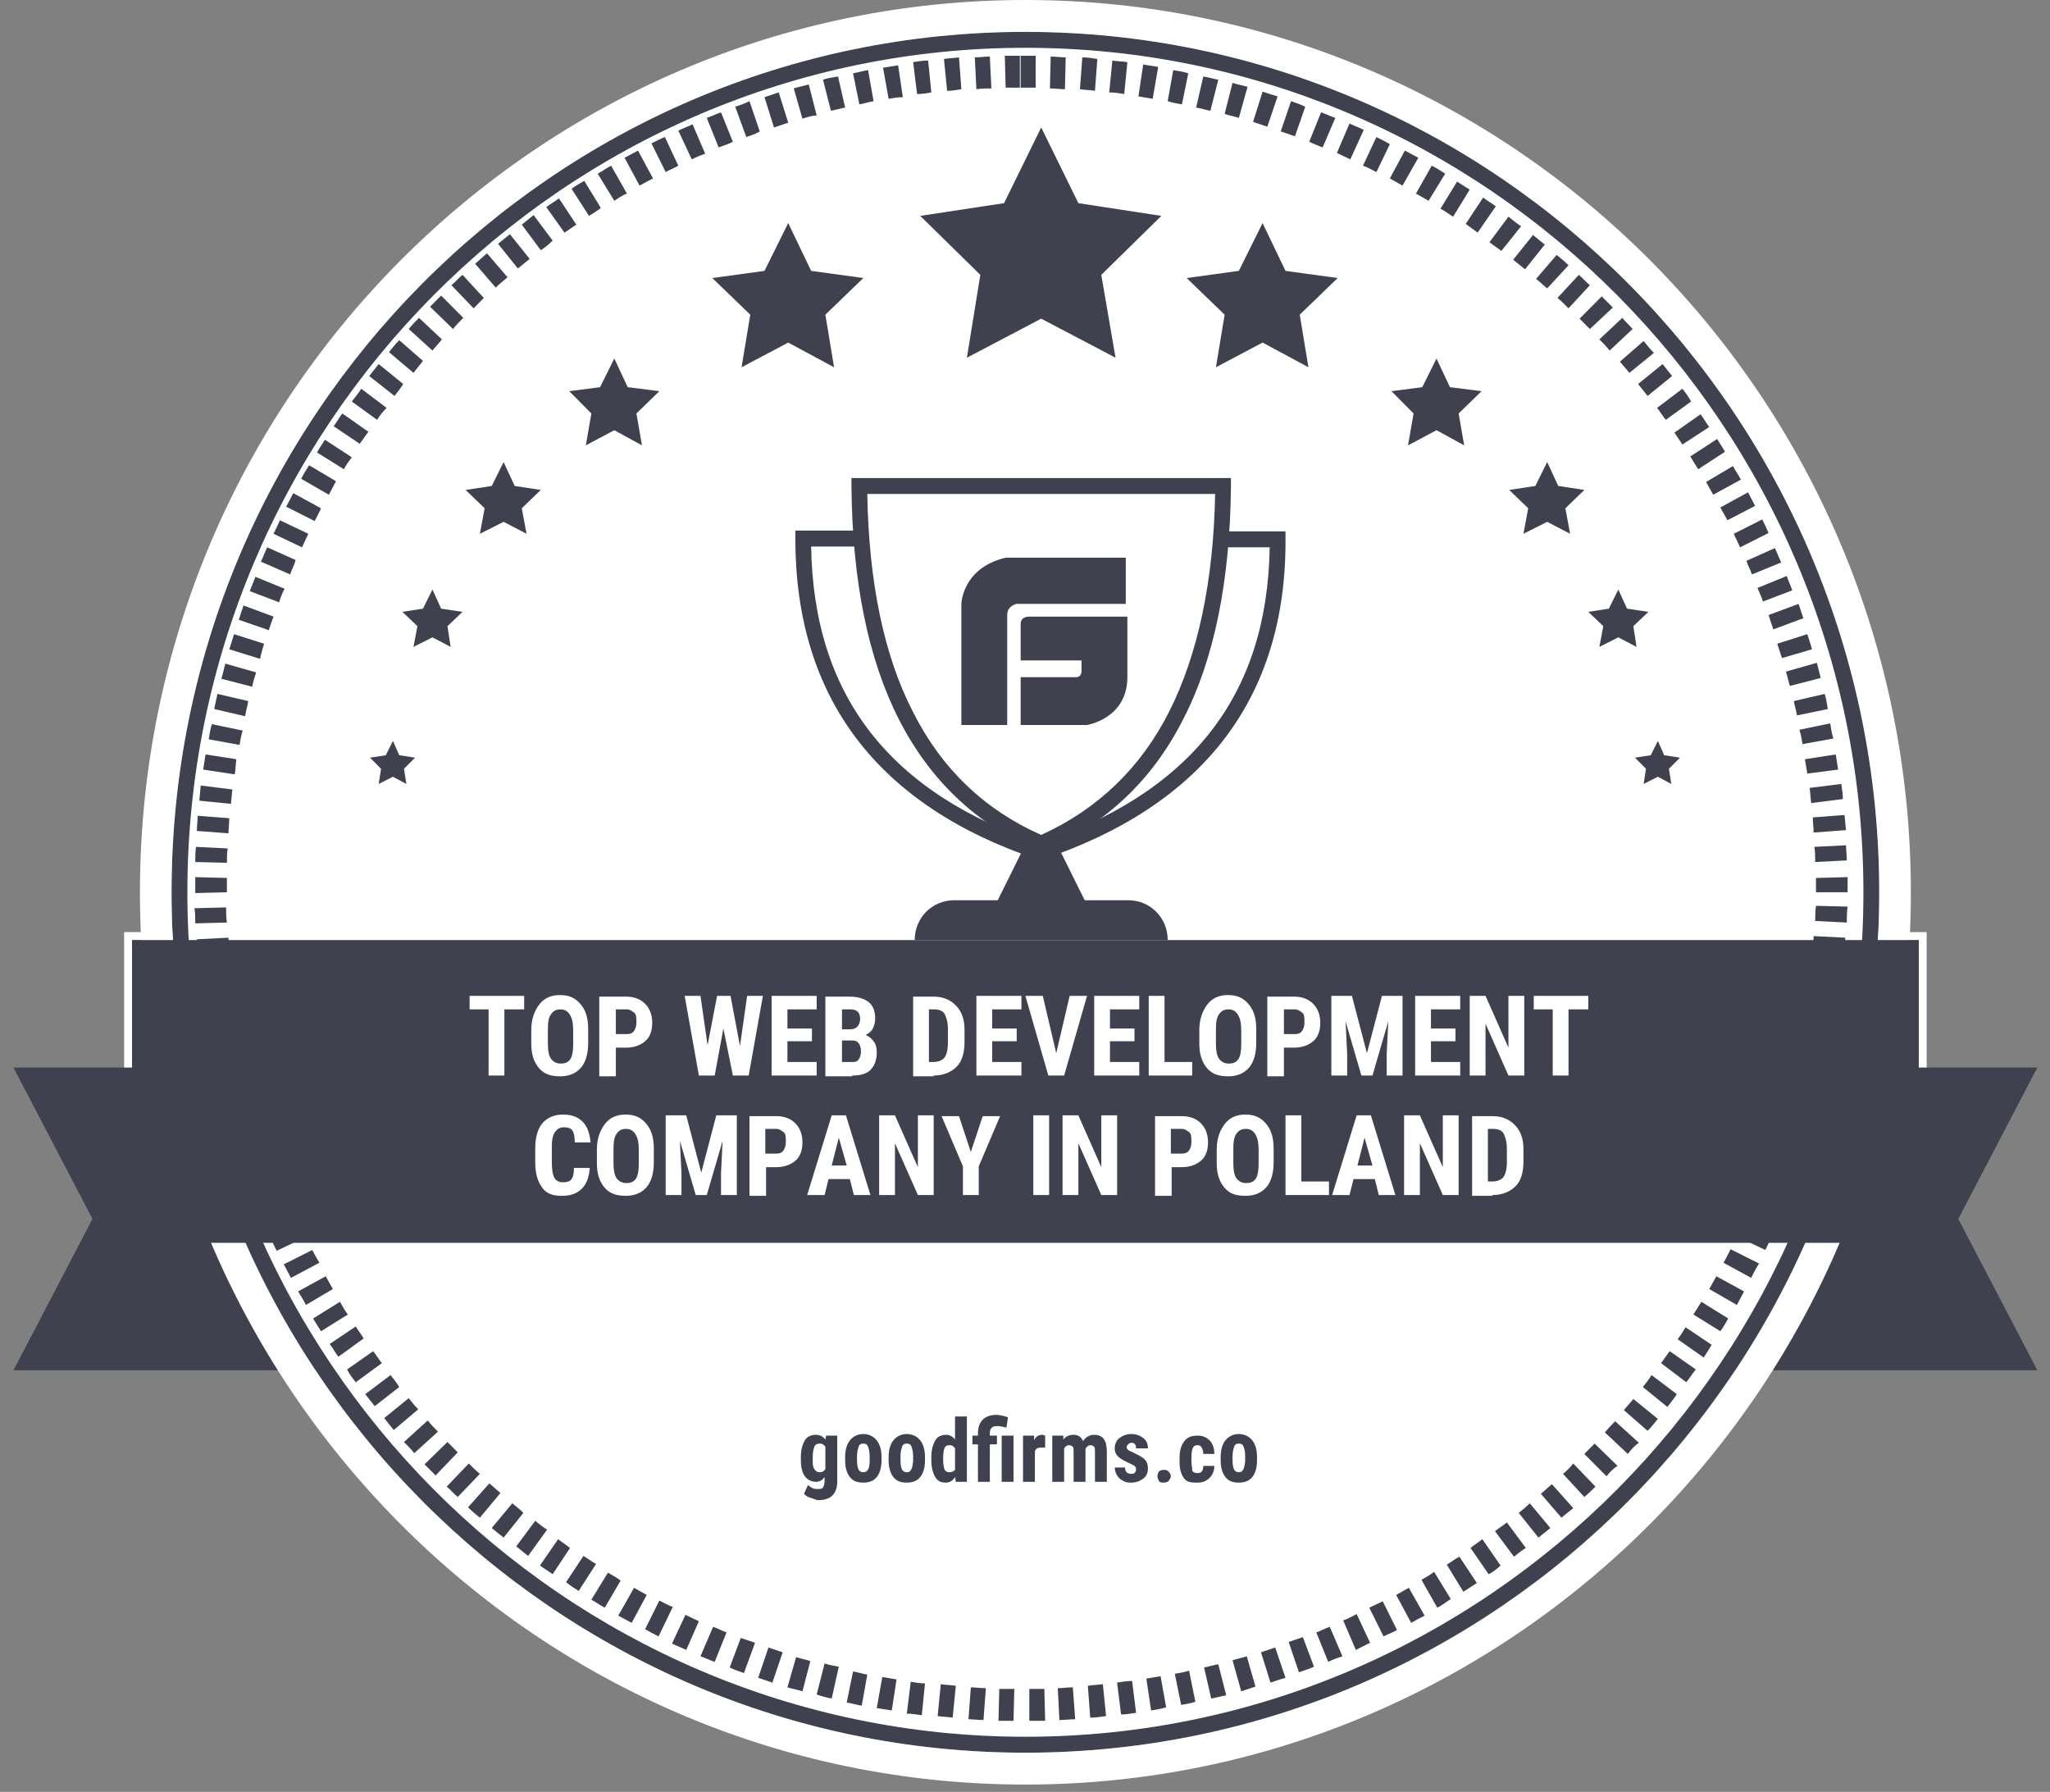 <svg width="119" height="104" viewBox="0 0 119 104" fill="none" xmlns="http://www.w3.org/2000/svg">
<rect x="0" y="0" width="119" height="104" fill="#808080" stroke="none"/>
<g clip-path="url(#clip0_215_5157)">
<path d="M111.382 54.561V72.132H7.664V54.561H111.382ZM111.841 54.099H111.382H7.664H7.205V54.561V72.132V72.594H7.664H111.382H111.841V72.132V54.561V54.099Z" fill="white"/>
<path fill-rule="evenodd" clip-rule="evenodd" d="M0.78 61.959H118.266L113.676 70.745L118.266 79.53H0.78L5.369 70.745L0.78 61.959Z" fill="#3F414F"/>
<path d="M59.523 101.262C86.643 101.262 108.628 79.112 108.628 51.787C108.628 24.463 86.643 2.312 59.523 2.312C32.403 2.312 10.418 24.463 10.418 51.787C10.418 79.112 32.403 101.262 59.523 101.262Z" fill="white"/>
<path d="M59.523 101.725C32.171 101.725 9.959 79.345 9.959 51.787C9.959 24.229 32.171 1.85 59.523 1.85C86.875 1.85 109.087 24.229 109.087 51.787C109.087 79.345 86.829 101.725 59.523 101.725ZM59.523 2.774C32.722 2.774 10.877 24.784 10.877 51.787C10.877 78.79 32.722 100.8 59.523 100.8C86.324 100.8 108.169 78.79 108.169 51.787C108.169 24.784 86.324 2.774 59.523 2.774Z" fill="#3F414F"/>
<path d="M59.523 103.574C31.161 103.574 8.123 80.362 8.123 51.787C8.123 23.212 31.161 0 59.523 0C87.885 0 110.923 23.212 110.923 51.787C110.923 80.362 87.839 103.574 59.523 103.574ZM59.523 1.85C32.171 1.85 9.959 24.229 9.959 51.787C9.959 79.345 32.171 101.725 59.523 101.725C86.875 101.725 109.087 79.345 109.087 51.787C109.087 24.229 86.829 1.85 59.523 1.85Z" fill="white"/>
<path d="M58.834 99.875C58.559 99.875 58.238 99.875 57.962 99.875L58.008 98.025C58.284 98.025 58.559 98.025 58.88 98.025L58.834 99.875ZM59.752 99.875V98.025C60.028 98.025 60.303 98.025 60.624 98.025L60.67 99.875C60.349 99.875 60.028 99.875 59.752 99.875ZM57.09 99.829C56.815 99.829 56.494 99.783 56.219 99.783L56.356 97.933C56.632 97.933 56.907 97.979 57.228 97.979L57.09 99.829ZM61.496 99.829L61.404 97.979C61.68 97.979 61.955 97.933 62.276 97.933L62.414 99.783C62.093 99.783 61.818 99.829 61.496 99.829ZM55.301 99.69C55.025 99.644 54.704 99.644 54.429 99.598L54.612 97.748C54.888 97.794 55.163 97.794 55.484 97.841L55.301 99.69ZM63.286 99.69L63.148 97.841C63.424 97.794 63.699 97.794 64.02 97.748L64.204 99.598C63.883 99.644 63.607 99.69 63.286 99.69ZM53.511 99.551C53.236 99.505 52.914 99.459 52.639 99.459L52.868 97.609C53.144 97.656 53.419 97.702 53.694 97.702L53.511 99.551ZM65.076 99.505L64.846 97.656C65.122 97.609 65.397 97.563 65.718 97.563L65.948 99.413C65.627 99.459 65.351 99.505 65.076 99.505ZM51.767 99.274C51.492 99.228 51.17 99.181 50.895 99.135L51.216 97.332C51.492 97.378 51.767 97.424 52.042 97.471L51.767 99.274ZM66.82 99.274L66.544 97.424C66.82 97.378 67.095 97.332 67.371 97.286L67.692 99.089C67.416 99.181 67.095 99.228 66.82 99.274ZM50.023 98.996C49.748 98.95 49.426 98.858 49.151 98.812L49.518 97.008C49.794 97.055 50.069 97.147 50.344 97.193L50.023 98.996ZM68.564 98.95L68.197 97.147C68.472 97.101 68.747 97.055 69.023 96.962L69.39 98.765C69.16 98.858 68.839 98.904 68.564 98.95ZM48.279 98.58C48.004 98.534 47.682 98.442 47.407 98.349L47.866 96.546C48.141 96.638 48.417 96.685 48.692 96.731L48.279 98.58ZM70.308 98.58L69.895 96.777C70.17 96.731 70.445 96.638 70.721 96.592L71.18 98.395C70.904 98.442 70.583 98.534 70.308 98.58ZM46.581 98.164C46.306 98.072 46.03 98.025 45.709 97.933L46.214 96.176C46.489 96.268 46.765 96.315 47.04 96.407L46.581 98.164ZM72.052 98.164L71.547 96.361C71.822 96.268 72.097 96.222 72.373 96.13L72.878 97.887C72.602 97.979 72.327 98.072 72.052 98.164ZM44.837 97.656C44.562 97.563 44.286 97.471 44.011 97.378L44.608 95.621C44.883 95.714 45.158 95.806 45.434 95.898L44.837 97.656ZM73.75 97.656L73.199 95.898C73.474 95.806 73.75 95.714 74.025 95.621L74.621 97.378C74.3 97.471 74.025 97.563 73.75 97.656ZM43.185 97.101C42.91 97.008 42.634 96.916 42.359 96.777L43.001 95.066C43.277 95.159 43.552 95.251 43.828 95.344L43.185 97.101ZM75.402 97.055L74.805 95.297C75.081 95.205 75.356 95.112 75.631 95.02L76.274 96.731C75.998 96.87 75.677 96.962 75.402 97.055ZM41.487 96.453C41.212 96.361 40.936 96.222 40.661 96.13L41.395 94.419C41.671 94.511 41.9 94.65 42.175 94.743L41.487 96.453ZM77.1 96.453L76.411 94.743C76.687 94.65 76.916 94.511 77.192 94.419L77.926 96.13C77.65 96.222 77.375 96.315 77.1 96.453ZM39.835 95.76C39.559 95.621 39.284 95.529 39.009 95.39L39.789 93.725C40.064 93.864 40.294 93.957 40.569 94.095L39.835 95.76ZM78.706 95.76L77.972 94.049C78.247 93.957 78.477 93.818 78.752 93.679L79.532 95.344C79.257 95.482 78.981 95.621 78.706 95.76ZM38.229 94.974C37.953 94.835 37.678 94.696 37.448 94.558L38.275 92.893C38.55 93.032 38.779 93.171 39.055 93.263L38.229 94.974ZM80.312 94.974L79.486 93.309C79.761 93.171 79.991 93.078 80.266 92.939L81.092 94.604C80.863 94.743 80.588 94.835 80.312 94.974ZM36.668 94.188C36.393 94.049 36.163 93.91 35.888 93.772L36.806 92.153C37.035 92.292 37.311 92.431 37.54 92.569L36.668 94.188ZM81.918 94.188L81.046 92.569C81.276 92.431 81.551 92.292 81.781 92.153L82.699 93.772C82.423 93.91 82.148 94.049 81.918 94.188ZM83.433 93.309L82.515 91.691C82.745 91.552 83.02 91.413 83.249 91.228L84.213 92.801C83.938 92.986 83.708 93.171 83.433 93.309ZM35.108 93.309C34.833 93.171 34.603 92.986 34.328 92.847L35.291 91.275C35.521 91.413 35.796 91.552 36.026 91.737L35.108 93.309ZM84.947 92.384L83.984 90.812C84.213 90.674 84.443 90.489 84.718 90.35L85.728 91.876C85.452 92.061 85.223 92.2 84.947 92.384ZM33.593 92.338C33.364 92.199 33.089 92.014 32.859 91.829L33.869 90.304C34.098 90.442 34.328 90.627 34.603 90.766L33.593 92.338ZM86.416 91.367L85.361 89.841C85.59 89.656 85.819 89.518 86.049 89.333L87.104 90.859C86.921 91.043 86.691 91.228 86.416 91.367ZM32.079 91.367C31.849 91.182 31.574 91.043 31.345 90.859L32.4 89.333C32.63 89.518 32.859 89.656 33.089 89.841L32.079 91.367ZM87.885 90.35L86.783 88.87C87.013 88.685 87.242 88.547 87.472 88.362L88.573 89.841C88.344 89.98 88.114 90.165 87.885 90.35ZM30.656 90.304C30.427 90.119 30.197 89.934 29.968 89.749L31.069 88.269C31.299 88.454 31.528 88.639 31.758 88.778L30.656 90.304ZM89.307 89.24L88.16 87.807C88.389 87.622 88.619 87.437 88.802 87.252L89.996 88.685C89.766 88.87 89.537 89.055 89.307 89.24ZM29.234 89.24C29.004 89.055 28.775 88.87 28.545 88.685L29.738 87.252C29.968 87.437 30.197 87.622 30.381 87.807L29.234 89.24ZM90.638 88.084L89.445 86.697C89.674 86.512 89.858 86.327 90.087 86.142L91.326 87.529C91.097 87.714 90.868 87.899 90.638 88.084ZM27.857 88.084C27.627 87.899 27.398 87.714 27.168 87.483L28.407 86.096C28.637 86.281 28.821 86.466 29.05 86.651L27.857 88.084ZM91.969 86.882L90.73 85.541C90.959 85.356 91.143 85.171 91.326 84.94L92.612 86.281C92.382 86.512 92.198 86.697 91.969 86.882ZM26.572 86.882C26.342 86.697 26.159 86.466 25.929 86.281L27.214 84.94C27.398 85.125 27.627 85.356 27.857 85.541L26.572 86.882ZM93.254 85.68L91.969 84.385C92.153 84.2 92.382 83.969 92.566 83.784L93.897 85.079C93.667 85.217 93.438 85.449 93.254 85.68ZM25.287 85.634C25.057 85.402 24.874 85.217 24.644 84.986L25.975 83.692C26.159 83.876 26.388 84.108 26.572 84.293L25.287 85.634ZM94.493 84.385L93.162 83.137C93.346 82.906 93.529 82.721 93.759 82.489L95.136 83.738C94.86 83.923 94.677 84.154 94.493 84.385ZM24.048 84.339C23.864 84.108 23.635 83.876 23.451 83.692L24.828 82.443C25.012 82.674 25.195 82.859 25.424 83.091L24.048 84.339ZM95.64 83.044L94.264 81.842C94.447 81.611 94.631 81.426 94.814 81.195L96.237 82.351C96.053 82.582 95.87 82.813 95.64 83.044ZM22.855 82.998C22.671 82.767 22.487 82.536 22.304 82.304L23.727 81.148C23.91 81.38 24.094 81.611 24.277 81.796L22.855 82.998ZM96.788 81.657L95.365 80.501C95.549 80.27 95.732 80.039 95.87 79.808L97.338 80.917C97.155 81.195 96.971 81.426 96.788 81.657ZM21.753 81.611C21.57 81.38 21.386 81.148 21.202 80.917L22.671 79.808C22.855 80.039 23.038 80.27 23.176 80.501L21.753 81.611ZM97.889 80.224L96.421 79.114C96.604 78.883 96.742 78.652 96.925 78.42L98.44 79.484C98.21 79.761 98.073 79.993 97.889 80.224ZM20.652 80.224C20.468 79.993 20.285 79.761 20.147 79.484L21.661 78.42C21.845 78.652 21.983 78.883 22.166 79.114L20.652 80.224ZM98.899 78.79L97.384 77.727C97.568 77.496 97.706 77.264 97.843 77.033L99.358 78.05C99.22 78.282 99.082 78.513 98.899 78.79ZM19.642 78.744C19.459 78.513 19.321 78.235 19.137 78.004L20.652 76.987C20.789 77.218 20.973 77.449 21.111 77.681L19.642 78.744ZM99.863 77.264L98.302 76.293C98.44 76.062 98.624 75.785 98.761 75.554L100.321 76.525C100.184 76.756 100.046 77.033 99.863 77.264ZM18.632 77.264C18.495 77.033 18.311 76.756 18.174 76.525L19.734 75.554C19.872 75.785 20.009 76.062 20.193 76.293L18.632 77.264ZM100.826 75.739L99.22 74.814C99.358 74.583 99.495 74.305 99.633 74.074L101.239 74.953C101.102 75.23 100.964 75.461 100.826 75.739ZM17.76 75.739C17.623 75.461 17.485 75.23 17.302 74.953L18.908 74.074C19.045 74.305 19.183 74.583 19.321 74.814L17.76 75.739ZM16.889 74.166C16.751 73.889 16.613 73.658 16.475 73.38L18.128 72.548C18.265 72.826 18.403 73.057 18.541 73.288L16.889 74.166ZM101.652 74.166L100.046 73.288C100.184 73.057 100.321 72.779 100.459 72.502L102.111 73.334C101.928 73.612 101.79 73.889 101.652 74.166ZM16.062 72.594C15.925 72.317 15.787 72.04 15.695 71.808L17.347 71.022C17.485 71.3 17.577 71.531 17.715 71.808L16.062 72.594ZM102.478 72.548L100.826 71.762C100.964 71.485 101.056 71.253 101.193 70.976L102.846 71.762C102.708 72.04 102.616 72.271 102.478 72.548ZM15.328 70.93C15.19 70.652 15.099 70.375 14.961 70.097L16.659 69.404C16.751 69.681 16.889 69.912 16.98 70.19L15.328 70.93ZM103.213 70.93L101.515 70.19C101.606 69.912 101.744 69.681 101.836 69.404L103.534 70.097C103.442 70.375 103.35 70.652 103.213 70.93ZM14.64 69.311C14.548 69.034 14.41 68.757 14.319 68.479L16.017 67.832C16.108 68.109 16.2 68.387 16.338 68.618L14.64 69.311ZM103.901 69.265L102.203 68.572C102.295 68.294 102.433 68.017 102.524 67.785L104.222 68.433C104.131 68.71 103.993 68.988 103.901 69.265ZM14.043 67.647C13.951 67.369 13.86 67.092 13.768 66.814L15.512 66.213C15.604 66.491 15.695 66.768 15.787 67.046L14.043 67.647ZM104.544 67.601L102.8 66.999C102.891 66.722 102.983 66.445 103.075 66.167L104.819 66.768C104.727 66.999 104.635 67.323 104.544 67.601ZM13.492 65.936C13.401 65.659 13.309 65.381 13.217 65.057L14.961 64.549C15.053 64.826 15.145 65.104 15.19 65.381L13.492 65.936ZM105.094 65.89L103.35 65.335C103.442 65.058 103.534 64.78 103.58 64.503L105.324 65.011C105.278 65.289 105.186 65.612 105.094 65.89ZM12.988 64.225C12.896 63.948 12.85 63.67 12.758 63.347L14.548 62.884C14.64 63.162 14.686 63.439 14.777 63.717L12.988 64.225ZM105.599 64.179L103.809 63.717C103.901 63.439 103.947 63.162 104.039 62.884L105.829 63.347C105.737 63.578 105.645 63.855 105.599 64.179ZM12.529 62.468C12.483 62.191 12.391 61.867 12.345 61.59L14.135 61.22C14.181 61.497 14.273 61.775 14.319 62.052L12.529 62.468ZM106.012 62.422L104.222 62.006C104.268 61.728 104.36 61.451 104.406 61.173L106.196 61.543C106.15 61.821 106.058 62.144 106.012 62.422ZM12.162 60.711C12.116 60.434 12.07 60.11 12.024 59.833L13.814 59.509C13.86 59.786 13.905 60.064 13.951 60.341L12.162 60.711ZM106.379 60.665L104.59 60.295C104.635 60.017 104.681 59.74 104.727 59.463L106.517 59.786C106.471 60.064 106.425 60.387 106.379 60.665ZM11.886 58.954C11.84 58.676 11.794 58.353 11.748 58.075L13.584 57.844C13.63 58.122 13.676 58.399 13.722 58.676L11.886 58.954ZM106.701 58.908L104.865 58.63C104.911 58.353 104.957 58.075 105.003 57.798L106.838 58.029C106.746 58.307 106.746 58.63 106.701 58.908ZM11.657 57.197C11.611 56.919 11.611 56.596 11.565 56.318L13.401 56.133C13.447 56.411 13.447 56.688 13.492 57.012L11.657 57.197ZM106.93 57.151L105.094 56.919C105.14 56.642 105.14 56.365 105.186 56.041L107.022 56.226C106.976 56.55 106.93 56.827 106.93 57.151ZM11.473 55.394C11.473 55.116 11.427 54.792 11.427 54.515L13.263 54.423C13.263 54.7 13.309 54.977 13.309 55.301L11.473 55.394ZM107.068 55.347L105.232 55.209C105.232 54.931 105.278 54.654 105.278 54.33L107.114 54.423C107.114 54.746 107.114 55.07 107.068 55.347ZM11.335 53.59C11.335 53.313 11.335 52.989 11.29 52.712L13.125 52.666C13.125 52.943 13.125 53.22 13.171 53.544L11.335 53.59ZM107.205 53.544L105.37 53.452C105.37 53.174 105.37 52.897 105.416 52.573L107.251 52.619C107.205 52.943 107.205 53.267 107.205 53.544ZM11.335 51.833V51.556C11.335 51.325 11.335 51.14 11.335 50.908L13.171 50.955C13.171 51.14 13.171 51.371 13.171 51.556V51.787L11.335 51.833ZM107.251 51.787H105.416V51.602C105.416 51.371 105.416 51.186 105.416 50.955L107.251 50.908C107.251 51.14 107.251 51.371 107.251 51.602V51.787ZM13.171 50.076L11.335 50.03C11.335 49.752 11.335 49.429 11.381 49.151L13.217 49.244C13.171 49.521 13.171 49.799 13.171 50.076ZM105.37 50.03C105.37 49.752 105.37 49.475 105.324 49.151L107.16 49.059C107.16 49.336 107.205 49.66 107.205 49.938L105.37 50.03ZM13.263 48.365L11.427 48.227C11.427 47.949 11.473 47.626 11.473 47.348L13.309 47.487C13.309 47.81 13.263 48.088 13.263 48.365ZM105.278 48.319C105.278 48.042 105.232 47.764 105.232 47.441L107.068 47.302C107.114 47.579 107.114 47.903 107.16 48.18L105.278 48.319ZM13.401 46.654L11.565 46.47C11.611 46.192 11.611 45.868 11.657 45.591L13.492 45.822C13.447 46.1 13.447 46.377 13.401 46.654ZM105.14 46.608C105.094 46.331 105.094 46.053 105.048 45.73L106.884 45.499C106.93 45.776 106.976 46.1 106.976 46.377L105.14 46.608ZM13.63 44.944L11.794 44.666C11.84 44.389 11.886 44.065 11.932 43.788L13.722 44.065C13.676 44.389 13.676 44.666 13.63 44.944ZM104.911 44.898C104.865 44.62 104.819 44.343 104.773 44.065L106.563 43.788C106.609 44.065 106.655 44.389 106.701 44.666L104.911 44.898ZM13.905 43.233L12.116 42.909C12.162 42.632 12.207 42.308 12.299 42.031L14.089 42.401C13.997 42.678 13.951 42.955 13.905 43.233ZM104.635 43.187C104.59 42.909 104.544 42.632 104.452 42.354L106.242 41.984C106.288 42.262 106.333 42.586 106.425 42.863L104.635 43.187ZM14.227 41.568L12.437 41.152C12.483 40.875 12.575 40.551 12.62 40.274L14.41 40.69C14.364 40.967 14.273 41.291 14.227 41.568ZM104.314 41.522C104.268 41.245 104.176 40.967 104.131 40.69L105.92 40.274C106.012 40.551 106.058 40.875 106.104 41.152L104.314 41.522ZM14.64 39.858L12.85 39.395C12.942 39.118 12.988 38.84 13.079 38.517L14.869 39.025C14.777 39.303 14.686 39.58 14.64 39.858ZM103.901 39.811C103.809 39.534 103.763 39.256 103.672 38.979L105.461 38.47C105.553 38.748 105.599 39.025 105.691 39.349L103.901 39.811ZM15.099 38.239L13.309 37.684C13.401 37.407 13.492 37.129 13.584 36.806L15.328 37.361C15.236 37.684 15.145 37.962 15.099 38.239ZM103.442 38.193C103.35 37.915 103.259 37.638 103.167 37.361L104.911 36.806C105.003 37.083 105.094 37.361 105.186 37.684L103.442 38.193ZM15.604 36.575L13.86 35.973C13.951 35.696 14.043 35.419 14.135 35.141L15.879 35.788C15.787 36.02 15.695 36.297 15.604 36.575ZM102.937 36.528C102.846 36.251 102.754 35.973 102.662 35.696L104.406 35.049C104.498 35.326 104.59 35.603 104.681 35.881L102.937 36.528ZM16.2 34.956L14.502 34.309C14.594 34.031 14.732 33.754 14.823 33.477L16.521 34.17C16.384 34.401 16.292 34.679 16.2 34.956ZM102.341 34.91C102.249 34.633 102.111 34.355 102.02 34.124L103.718 33.43C103.809 33.708 103.947 33.985 104.039 34.263L102.341 34.91ZM16.843 33.338L15.145 32.598C15.282 32.321 15.374 32.043 15.512 31.766L17.164 32.505C17.072 32.829 16.934 33.06 16.843 33.338ZM101.698 33.338C101.606 33.06 101.469 32.829 101.377 32.552L103.029 31.812C103.167 32.089 103.259 32.367 103.396 32.644L101.698 33.338ZM17.531 31.766L15.879 30.98C16.017 30.702 16.154 30.425 16.246 30.194L17.898 30.98C17.76 31.257 17.669 31.488 17.531 31.766ZM101.01 31.766C100.872 31.488 100.78 31.257 100.643 30.98L102.295 30.147C102.433 30.425 102.57 30.702 102.662 30.933L101.01 31.766ZM18.265 30.24L16.613 29.408C16.751 29.13 16.889 28.899 17.026 28.622L18.632 29.5C18.541 29.731 18.403 29.962 18.265 30.24ZM100.276 30.194C100.138 29.962 100 29.685 99.863 29.454L101.469 28.575C101.606 28.853 101.744 29.084 101.882 29.361L100.276 30.194ZM19.091 28.714L17.485 27.789C17.623 27.512 17.76 27.281 17.944 27.003L19.504 27.928C19.367 28.205 19.229 28.437 19.091 28.714ZM99.45 28.714C99.312 28.483 99.174 28.205 99.037 27.974L100.597 27.049C100.735 27.327 100.918 27.558 101.056 27.835L99.45 28.714ZM98.578 27.234C98.44 27.003 98.256 26.726 98.119 26.494L99.679 25.477C99.817 25.709 100 25.986 100.138 26.217L98.578 27.234ZM19.963 27.234L18.403 26.263C18.541 25.986 18.724 25.755 18.862 25.523L20.422 26.541C20.285 26.726 20.101 26.957 19.963 27.234ZM97.66 25.801C97.522 25.57 97.338 25.339 97.201 25.107L98.715 24.044C98.899 24.275 99.037 24.552 99.22 24.784L97.66 25.801ZM20.881 25.755L19.367 24.738C19.55 24.506 19.688 24.229 19.872 23.998L21.386 25.061C21.202 25.292 21.065 25.523 20.881 25.755ZM96.696 24.368C96.512 24.136 96.375 23.905 96.191 23.674L97.66 22.564C97.843 22.796 98.027 23.027 98.165 23.304L96.696 24.368ZM21.891 24.368L20.422 23.304C20.606 23.073 20.789 22.842 20.973 22.564L22.442 23.674C22.212 23.905 22.029 24.136 21.891 24.368ZM95.64 22.98C95.457 22.749 95.273 22.518 95.09 22.287L96.512 21.131C96.696 21.362 96.879 21.593 97.063 21.825L95.64 22.98ZM22.9 22.98L21.432 21.825C21.615 21.593 21.799 21.362 21.983 21.131L23.405 22.287C23.268 22.518 23.084 22.749 22.9 22.98ZM94.585 21.64C94.401 21.408 94.218 21.223 94.034 20.992L95.411 19.79C95.594 20.021 95.778 20.252 96.008 20.483L94.585 21.64ZM24.002 21.64L22.579 20.437C22.763 20.206 22.946 19.975 23.176 19.744L24.553 20.946C24.369 21.177 24.185 21.408 24.002 21.64ZM93.438 20.345C93.254 20.114 93.07 19.929 92.841 19.698L94.172 18.449C94.355 18.68 94.585 18.865 94.769 19.096L93.438 20.345ZM25.103 20.345L23.727 19.096C23.91 18.865 24.14 18.634 24.323 18.449L25.654 19.698C25.47 19.929 25.287 20.114 25.103 20.345ZM92.29 19.096C92.107 18.911 91.877 18.68 91.694 18.495L92.979 17.201C93.208 17.432 93.392 17.617 93.621 17.848L92.29 19.096ZM26.297 19.096L24.966 17.802C25.195 17.57 25.379 17.386 25.608 17.154L26.893 18.449C26.664 18.68 26.48 18.865 26.297 19.096ZM91.051 17.894C90.868 17.709 90.638 17.478 90.409 17.293L91.648 15.952C91.877 16.137 92.061 16.368 92.29 16.553L91.051 17.894ZM27.49 17.894L26.205 16.553C26.434 16.368 26.618 16.137 26.847 15.952L28.086 17.293C27.903 17.478 27.719 17.663 27.49 17.894ZM89.812 16.738C89.583 16.553 89.399 16.368 89.169 16.183L90.363 14.796C90.592 14.981 90.822 15.166 91.051 15.397L89.812 16.738ZM28.775 16.692L27.581 15.305C27.811 15.12 28.04 14.889 28.27 14.704L29.463 16.091C29.188 16.322 28.958 16.507 28.775 16.692ZM88.527 15.629C88.298 15.444 88.068 15.259 87.839 15.074L88.986 13.64C89.215 13.825 89.445 14.01 89.674 14.195L88.527 15.629ZM30.06 15.582L28.912 14.149C29.142 13.964 29.371 13.779 29.601 13.594L30.748 15.027C30.519 15.212 30.289 15.397 30.06 15.582ZM87.15 14.565C86.921 14.38 86.691 14.241 86.462 14.056L87.563 12.577C87.793 12.762 88.022 12.947 88.298 13.132L87.15 14.565ZM31.391 14.519L30.289 13.039C30.519 12.854 30.748 12.669 30.977 12.484L32.079 13.964C31.849 14.195 31.62 14.38 31.391 14.519ZM85.773 13.502C85.544 13.317 85.315 13.178 85.085 12.993L86.095 11.467C86.324 11.652 86.6 11.791 86.829 11.976L85.773 13.502ZM32.767 13.502L31.712 12.022C31.941 11.837 32.217 11.698 32.446 11.513L33.456 13.039C33.226 13.178 32.997 13.363 32.767 13.502ZM84.351 12.577C84.121 12.438 83.892 12.253 83.617 12.114L84.58 10.542C84.81 10.681 85.085 10.866 85.315 11.005L84.351 12.577ZM34.19 12.53L33.18 10.958C33.41 10.773 33.685 10.635 33.915 10.496L34.878 12.068C34.649 12.253 34.419 12.392 34.19 12.53ZM82.928 11.652C82.699 11.513 82.423 11.374 82.194 11.236L83.112 9.617C83.387 9.756 83.617 9.895 83.892 10.08L82.928 11.652ZM35.659 11.652L34.695 10.08C34.97 9.941 35.2 9.756 35.475 9.617L36.393 11.236C36.117 11.328 35.888 11.513 35.659 11.652ZM37.127 10.773L36.255 9.155C36.531 9.016 36.76 8.878 37.035 8.739L37.907 10.357C37.632 10.496 37.357 10.635 37.127 10.773ZM81.414 10.773C81.184 10.635 80.909 10.496 80.679 10.357L81.551 8.739C81.827 8.878 82.056 9.016 82.332 9.155L81.414 10.773ZM38.642 9.987L37.816 8.323C38.091 8.184 38.366 8.045 38.596 7.953L39.376 9.617C39.147 9.756 38.871 9.849 38.642 9.987ZM79.899 9.987C79.624 9.849 79.394 9.71 79.119 9.617L79.899 7.953C80.175 8.092 80.45 8.23 80.679 8.369L79.899 9.987ZM40.156 9.248L39.376 7.583C39.651 7.444 39.927 7.352 40.202 7.213L40.936 8.924C40.661 9.016 40.431 9.109 40.156 9.248ZM78.385 9.248C78.109 9.109 77.88 9.016 77.605 8.878L78.339 7.167C78.614 7.306 78.89 7.398 79.165 7.537L78.385 9.248ZM41.716 8.554L41.028 6.843C41.303 6.751 41.579 6.612 41.854 6.52L42.542 8.23C42.267 8.369 41.992 8.462 41.716 8.554ZM76.778 8.554C76.503 8.462 76.228 8.323 75.998 8.23L76.687 6.52C76.962 6.612 77.237 6.751 77.513 6.843L76.778 8.554ZM43.323 7.953L42.68 6.196C42.956 6.103 43.231 6.011 43.506 5.872L44.103 7.629C43.873 7.768 43.598 7.86 43.323 7.953ZM75.172 7.907C74.897 7.814 74.621 7.722 74.346 7.629L74.943 5.872C75.218 5.965 75.493 6.057 75.769 6.196L75.172 7.907ZM44.929 7.398L44.378 5.641C44.654 5.548 44.929 5.456 45.204 5.364L45.755 7.121C45.48 7.213 45.204 7.306 44.929 7.398ZM73.566 7.352C73.291 7.259 73.015 7.167 72.74 7.074L73.291 5.317C73.566 5.41 73.841 5.502 74.163 5.595L73.566 7.352ZM46.581 6.889L46.076 5.132C46.352 5.04 46.627 4.994 46.948 4.901L47.407 6.704C47.132 6.704 46.856 6.797 46.581 6.889ZM71.914 6.843C71.638 6.751 71.363 6.704 71.088 6.612L71.547 4.809C71.822 4.901 72.097 4.947 72.419 5.04L71.914 6.843ZM48.233 6.427L47.774 4.624C48.05 4.531 48.371 4.485 48.646 4.439L49.059 6.242C48.784 6.288 48.509 6.381 48.233 6.427ZM70.262 6.427C69.986 6.381 69.711 6.288 69.436 6.242L69.849 4.439C70.124 4.485 70.445 4.577 70.721 4.624L70.262 6.427ZM49.885 6.057L49.518 4.254C49.794 4.208 50.115 4.115 50.39 4.069L50.711 5.872C50.436 5.918 50.161 6.011 49.885 6.057ZM68.61 6.057C68.334 6.011 68.059 5.965 67.784 5.872L68.105 4.069C68.38 4.115 68.701 4.161 68.977 4.254L68.61 6.057ZM51.583 5.733L51.262 3.93C51.538 3.884 51.859 3.838 52.134 3.791L52.41 5.641C52.134 5.641 51.859 5.687 51.583 5.733ZM66.912 5.733C66.636 5.687 66.361 5.641 66.085 5.595L66.361 3.745C66.636 3.791 66.957 3.838 67.233 3.884L66.912 5.733ZM53.236 5.456L53.006 3.606C53.281 3.56 53.603 3.514 53.878 3.514L54.062 5.364C53.832 5.41 53.557 5.456 53.236 5.456ZM65.259 5.456C64.984 5.41 64.709 5.364 64.388 5.364L64.571 3.514C64.846 3.56 65.168 3.56 65.443 3.606L65.259 5.456ZM54.98 5.271L54.796 3.422C55.071 3.375 55.392 3.375 55.668 3.329L55.806 5.179C55.53 5.225 55.255 5.271 54.98 5.271ZM63.561 5.271C63.286 5.225 63.011 5.225 62.689 5.179L62.827 3.329C63.102 3.329 63.424 3.375 63.699 3.422L63.561 5.271ZM56.678 5.179L56.586 3.329C56.861 3.329 57.182 3.283 57.458 3.283L57.549 5.132C57.228 5.132 56.953 5.132 56.678 5.179ZM61.818 5.179C61.542 5.179 61.267 5.132 60.946 5.132L60.991 3.283C61.267 3.283 61.588 3.329 61.863 3.329L61.818 5.179ZM58.376 5.086L58.33 3.237C58.605 3.237 58.926 3.237 59.202 3.237V5.086C58.926 5.086 58.651 5.086 58.376 5.086ZM60.119 5.086C59.844 5.086 59.569 5.086 59.248 5.086V3.237C59.523 3.237 59.844 3.237 60.119 3.237V5.086Z" fill="#3F414F"/>
<path fill-rule="evenodd" clip-rule="evenodd" d="M60.441 18.495L56.127 20.761L56.907 15.952L53.419 12.53L58.284 11.791L60.441 7.398L62.598 11.791L67.416 12.53L63.928 15.952L64.755 20.761L60.441 18.495Z" fill="#3F414F"/>
<path fill-rule="evenodd" clip-rule="evenodd" d="M45.755 19.882L43.047 21.316L43.552 18.264L41.349 16.137L44.378 15.721L45.755 12.947L47.086 15.721L50.115 16.137L47.912 18.264L48.417 21.316L45.755 19.882Z" fill="#3F414F"/>
<path fill-rule="evenodd" clip-rule="evenodd" d="M35.659 24.969L34.007 25.847L34.328 23.998L33.043 22.703L34.833 22.472L35.659 20.807L36.439 22.472L38.275 22.703L36.944 23.998L37.265 25.847L35.659 24.969Z" fill="#3F414F"/>
<path fill-rule="evenodd" clip-rule="evenodd" d="M29.234 30.286L27.857 30.98L28.132 29.5L27.031 28.436L28.545 28.205L29.234 26.818L29.876 28.205L31.391 28.436L30.289 29.5L30.564 30.98L29.234 30.286Z" fill="#3F414F"/>
<path fill-rule="evenodd" clip-rule="evenodd" d="M25.103 36.991L24.002 37.545L24.231 36.343L23.359 35.511L24.553 35.326L25.103 34.216L25.608 35.326L26.847 35.511L25.975 36.343L26.159 37.545L25.103 36.991Z" fill="#3F414F"/>
<path fill-rule="evenodd" clip-rule="evenodd" d="M22.809 45.082L21.983 45.499L22.12 44.62L21.478 43.973L22.396 43.834L22.809 43.002L23.176 43.834L24.094 43.973L23.451 44.62L23.589 45.499L22.809 45.082Z" fill="#3F414F"/>
<path fill-rule="evenodd" clip-rule="evenodd" d="M89.812 30.286L88.435 30.98L88.711 29.5L87.609 28.436L89.124 28.205L89.812 26.818L90.455 28.205L91.969 28.436L90.868 29.5L91.143 30.98L89.812 30.286Z" fill="#3F414F"/>
<path fill-rule="evenodd" clip-rule="evenodd" d="M93.942 36.991L92.841 37.545L93.07 36.343L92.198 35.511L93.392 35.326L93.942 34.216L94.447 35.326L95.686 35.511L94.814 36.343L94.998 37.545L93.942 36.991Z" fill="#3F414F"/>
<path fill-rule="evenodd" clip-rule="evenodd" d="M96.237 45.082L95.411 45.499L95.549 44.62L94.906 43.973L95.824 43.834L96.237 43.002L96.604 43.834L97.522 43.973L96.879 44.62L97.017 45.499L96.237 45.082Z" fill="#3F414F"/>
<path fill-rule="evenodd" clip-rule="evenodd" d="M83.387 24.969L81.735 25.847L82.056 23.998L80.771 22.703L82.561 22.472L83.387 20.807L84.167 22.472L86.003 22.703L84.672 23.998L84.993 25.847L83.387 24.969Z" fill="#3F414F"/>
<path fill-rule="evenodd" clip-rule="evenodd" d="M73.291 19.882L70.583 21.316L71.088 18.264L68.885 16.137L71.914 15.721L73.291 12.947L74.622 15.721L77.65 16.137L75.448 18.264L75.953 21.316L73.291 19.882Z" fill="#3F414F"/>
<path d="M60.441 49.475L60.257 49.383C56.678 47.857 53.97 45.267 52.18 41.753C50.39 38.239 49.472 33.708 49.426 28.205V27.743H71.455V28.205C71.409 33.661 70.491 38.239 68.701 41.707C66.912 45.267 64.204 47.81 60.624 49.383L60.441 49.475ZM50.344 28.668C50.436 33.8 51.308 38.054 53.006 41.337C54.658 44.62 57.182 47.024 60.441 48.458C63.699 46.978 66.223 44.574 67.875 41.291C69.528 38.008 70.445 33.754 70.537 28.668H50.344Z" fill="#3F414F"/>
<path fill-rule="evenodd" clip-rule="evenodd" d="M55.392 52.249H65.489C66.774 52.249 67.784 53.267 67.784 54.561H53.098C53.098 53.267 54.108 52.249 55.392 52.249Z" fill="#3F414F"/>
<path d="M60.257 49.891C50.895 46.747 46.168 40.459 46.168 31.257V30.795H49.84V31.719H47.086C47.224 40.366 51.629 46.053 60.532 49.013L60.257 49.891Z" fill="#3F414F"/>
<path d="M60.349 49.938L60.074 49.059C69.115 46.053 73.566 40.412 73.704 31.766H70.95V30.841H74.622V31.303C74.668 40.505 69.849 46.793 60.349 49.938Z" fill="#3F414F"/>
<path d="M59.798 35.788C59.798 35.788 59.248 35.742 59.248 36.205V38.331H62.781V38.979C62.781 38.979 62.781 39.303 62.46 39.303H59.248V42.077H63.102C63.102 42.077 65.443 41.707 65.443 39.303V35.788H59.798ZM65.351 32.367H58.376C55.851 32.968 55.806 35.048 55.806 35.048V42.077H58.467V35.696C58.467 35.141 59.018 35.048 59.018 35.048H65.351V32.367Z" fill="#3F414F"/>
<path fill-rule="evenodd" clip-rule="evenodd" d="M59.523 49.013H61.359L63.194 52.712H57.687L59.523 49.013Z" fill="#3F414F"/>
<path d="M47.499 87.067C47.866 87.067 48.142 86.974 48.325 86.79C48.509 86.605 48.6 86.327 48.6 86.003V83.322H47.958L47.912 83.553C47.774 83.368 47.591 83.275 47.361 83.275C47.086 83.275 46.856 83.368 46.719 83.599C46.581 83.83 46.489 84.154 46.489 84.57V84.755C46.489 85.171 46.581 85.495 46.719 85.68C46.856 85.865 47.086 86.003 47.361 86.003C47.591 86.003 47.728 85.911 47.866 85.726V85.957C47.866 86.142 47.82 86.235 47.774 86.327C47.728 86.42 47.591 86.42 47.453 86.42C47.361 86.42 47.27 86.42 47.178 86.373C47.086 86.327 46.994 86.281 46.902 86.188L46.673 86.697C46.765 86.79 46.856 86.882 47.04 86.928C47.224 86.974 47.361 87.067 47.499 87.067ZM47.591 85.449C47.453 85.449 47.361 85.402 47.27 85.264C47.178 85.125 47.178 84.986 47.178 84.709V84.524C47.178 84.293 47.224 84.108 47.27 83.969C47.315 83.83 47.453 83.784 47.591 83.784C47.728 83.784 47.82 83.83 47.912 83.969V85.264C47.82 85.402 47.728 85.449 47.591 85.449ZM50.115 86.05C50.436 86.05 50.712 85.957 50.895 85.726C51.079 85.495 51.17 85.171 51.17 84.755V84.57C51.17 84.154 51.079 83.83 50.895 83.599C50.712 83.368 50.436 83.229 50.115 83.229C49.794 83.229 49.518 83.368 49.335 83.599C49.151 83.83 49.059 84.154 49.059 84.57V84.755C49.059 85.171 49.151 85.495 49.335 85.726C49.518 85.957 49.748 86.05 50.115 86.05ZM50.115 85.449C49.84 85.449 49.748 85.217 49.748 84.709V84.524C49.748 84.293 49.794 84.108 49.84 83.969C49.885 83.83 49.977 83.784 50.115 83.784C50.253 83.784 50.344 83.83 50.39 83.969C50.436 84.108 50.482 84.246 50.482 84.524V84.801C50.482 85.264 50.344 85.449 50.115 85.449ZM52.639 86.05C52.96 86.05 53.236 85.957 53.419 85.726C53.603 85.495 53.694 85.171 53.694 84.755V84.57C53.694 84.154 53.603 83.83 53.419 83.599C53.236 83.368 52.96 83.229 52.639 83.229C52.318 83.229 52.042 83.368 51.859 83.599C51.675 83.83 51.584 84.154 51.584 84.57V84.755C51.584 85.171 51.675 85.495 51.859 85.726C52.042 85.957 52.272 86.05 52.639 86.05ZM52.639 85.449C52.364 85.449 52.272 85.217 52.272 84.709V84.524C52.272 84.293 52.318 84.108 52.364 83.969C52.41 83.83 52.501 83.784 52.639 83.784C52.777 83.784 52.868 83.83 52.914 83.969C52.96 84.108 53.006 84.246 53.006 84.524V84.801C52.96 85.264 52.868 85.449 52.639 85.449ZM54.888 86.05C55.117 86.05 55.301 85.957 55.438 85.726L55.484 86.003H56.127V82.212H55.438V83.553C55.301 83.368 55.117 83.275 54.934 83.275C54.658 83.275 54.429 83.368 54.291 83.599C54.154 83.83 54.062 84.154 54.062 84.57V84.755C54.062 85.171 54.154 85.495 54.291 85.726C54.429 85.957 54.612 86.05 54.888 86.05ZM55.117 85.449C54.98 85.449 54.888 85.402 54.842 85.31C54.796 85.217 54.75 85.032 54.75 84.755V84.57C54.75 84.293 54.796 84.108 54.842 84.015C54.888 83.923 54.98 83.876 55.117 83.876C55.255 83.876 55.347 83.923 55.438 84.061V85.31C55.347 85.402 55.255 85.449 55.117 85.449ZM57.458 86.003V83.83H57.871V83.322H57.458V83.183C57.458 82.905 57.595 82.767 57.871 82.767C58.054 82.767 58.238 82.813 58.422 82.859L58.513 82.258C58.238 82.166 58.008 82.119 57.825 82.119C57.504 82.119 57.228 82.212 57.045 82.397C56.861 82.582 56.769 82.859 56.769 83.183V83.322H56.448V83.83H56.769V86.003H57.458ZM58.834 86.003V83.322H58.146V86.003H58.834ZM60.074 86.003V84.246C60.12 84.061 60.257 84.015 60.441 84.015H60.67V83.322C60.624 83.322 60.578 83.275 60.487 83.275C60.303 83.275 60.12 83.368 60.028 83.599V83.322H59.385V86.003H60.074ZM61.772 86.003V84.061C61.864 83.923 61.955 83.876 62.047 83.876C62.139 83.876 62.231 83.923 62.276 83.969C62.322 84.015 62.322 84.154 62.322 84.293V86.003H63.011V84.2V84.108C63.057 83.969 63.194 83.876 63.286 83.876C63.378 83.876 63.47 83.923 63.516 83.969C63.562 84.015 63.562 84.154 63.562 84.293V86.003H64.25V84.246C64.25 83.599 64.02 83.275 63.516 83.275C63.24 83.275 63.011 83.414 62.873 83.645C62.781 83.414 62.598 83.275 62.322 83.275C62.047 83.275 61.864 83.368 61.726 83.553V83.322H61.083V86.003H61.772ZM65.673 86.05C65.948 86.05 66.177 85.957 66.361 85.819C66.544 85.68 66.636 85.495 66.636 85.217C66.636 85.032 66.59 84.847 66.453 84.709C66.315 84.57 66.132 84.478 65.856 84.339C65.673 84.246 65.535 84.2 65.489 84.154C65.443 84.108 65.397 84.061 65.397 84.015C65.397 83.923 65.443 83.876 65.489 83.83C65.535 83.784 65.581 83.738 65.673 83.738C65.856 83.738 65.948 83.83 65.948 84.061H66.636C66.636 83.784 66.544 83.599 66.361 83.46C66.177 83.322 65.948 83.229 65.673 83.229C65.397 83.229 65.168 83.322 64.984 83.46C64.801 83.599 64.709 83.83 64.709 84.061C64.709 84.246 64.755 84.385 64.892 84.524C65.03 84.662 65.214 84.755 65.489 84.894C65.673 84.986 65.81 85.032 65.856 85.079C65.902 85.125 65.948 85.171 65.948 85.264C65.948 85.448 65.856 85.541 65.673 85.541C65.535 85.541 65.443 85.495 65.397 85.449C65.351 85.402 65.305 85.31 65.305 85.171H64.709C64.709 85.31 64.755 85.495 64.847 85.633C64.938 85.772 65.03 85.865 65.214 85.957C65.397 86.05 65.489 86.05 65.673 86.05ZM67.554 86.05C67.692 86.05 67.784 86.003 67.829 85.957C67.875 85.911 67.967 85.772 67.967 85.68C67.967 85.587 67.921 85.495 67.829 85.402C67.738 85.31 67.646 85.31 67.554 85.31C67.416 85.31 67.325 85.356 67.279 85.402C67.233 85.449 67.187 85.587 67.187 85.68C67.187 85.772 67.233 85.865 67.279 85.957C67.325 86.05 67.462 86.05 67.554 86.05ZM69.528 86.05C69.803 86.05 70.032 85.957 70.216 85.772C70.4 85.587 70.491 85.356 70.491 85.079H69.849C69.849 85.356 69.757 85.495 69.528 85.495C69.436 85.495 69.39 85.495 69.298 85.449C69.206 85.402 69.206 85.356 69.206 85.264C69.206 85.171 69.16 85.032 69.16 84.801V84.524C69.16 84.293 69.206 84.108 69.252 84.015C69.298 83.923 69.39 83.876 69.528 83.876C69.619 83.876 69.711 83.923 69.757 84.015C69.803 84.108 69.849 84.2 69.849 84.385H70.491C70.491 84.061 70.4 83.784 70.216 83.599C70.032 83.414 69.803 83.322 69.528 83.322C69.16 83.322 68.931 83.414 68.747 83.645C68.564 83.876 68.472 84.2 68.472 84.616V84.847C68.472 85.264 68.564 85.587 68.747 85.819C68.931 86.05 69.206 86.05 69.528 86.05ZM71.914 86.05C72.235 86.05 72.511 85.957 72.694 85.726C72.878 85.495 72.969 85.171 72.969 84.755V84.57C72.969 84.154 72.878 83.83 72.694 83.599C72.511 83.368 72.235 83.229 71.914 83.229C71.593 83.229 71.317 83.368 71.134 83.599C70.95 83.83 70.858 84.154 70.858 84.57V84.755C70.858 85.171 70.95 85.495 71.134 85.726C71.317 85.957 71.547 86.05 71.914 86.05ZM71.914 85.449C71.639 85.449 71.547 85.217 71.547 84.709V84.524C71.547 84.293 71.593 84.108 71.639 83.969C71.684 83.83 71.776 83.784 71.914 83.784C72.052 83.784 72.143 83.83 72.189 83.969C72.235 84.108 72.281 84.246 72.281 84.524V84.801C72.235 85.264 72.143 85.449 71.914 85.449Z" fill="#3F414F"/>
<path d="M111.382 54.561H7.664V72.132H111.382V54.561Z" fill="#3F414F"/>
<path d="M29.279 62.422V58.584H30.427V57.798H27.26V58.584H28.362V62.422H29.279ZM32.538 62.468C33.043 62.468 33.456 62.283 33.731 61.96C34.007 61.636 34.144 61.127 34.144 60.526V59.74C34.144 59.093 34.007 58.63 33.685 58.261C33.364 57.891 32.997 57.752 32.492 57.752C31.987 57.752 31.574 57.937 31.299 58.307C31.023 58.677 30.84 59.139 30.84 59.786V60.572C30.84 61.174 30.978 61.636 31.299 62.006C31.62 62.376 32.033 62.468 32.538 62.468ZM32.538 61.728C32.309 61.728 32.125 61.636 31.987 61.451C31.849 61.266 31.804 60.942 31.804 60.572V59.74C31.804 59.324 31.849 59.047 31.987 58.862C32.125 58.677 32.263 58.584 32.538 58.584C32.767 58.584 32.951 58.677 33.089 58.908C33.226 59.139 33.272 59.416 33.272 59.833V60.619C33.272 60.989 33.226 61.312 33.089 61.497C32.951 61.682 32.767 61.728 32.538 61.728ZM35.75 62.422V60.804H36.347C36.806 60.804 37.173 60.665 37.449 60.434C37.724 60.203 37.861 59.833 37.861 59.37C37.861 58.908 37.724 58.538 37.449 58.261C37.173 57.983 36.806 57.844 36.347 57.844H34.787V62.468H35.75V62.422ZM36.393 60.018H35.75V58.584H36.393C36.577 58.584 36.668 58.677 36.806 58.769C36.944 58.862 36.944 59.093 36.944 59.324C36.944 59.555 36.898 59.694 36.806 59.833C36.714 59.971 36.577 60.018 36.393 60.018ZM41.487 62.422L41.992 59.694L42.543 62.422H43.46L44.286 57.798H43.369L42.956 60.711L42.405 57.798H41.625L41.074 60.665L40.661 57.798H39.743L40.569 62.422H41.487ZM47.407 62.422V61.636H45.709V60.434H47.132V59.694H45.709V58.584H47.407V57.798H44.791V62.422H47.407ZM49.472 62.422C49.931 62.422 50.298 62.33 50.528 62.098C50.757 61.867 50.895 61.544 50.895 61.081C50.895 60.804 50.849 60.619 50.712 60.434C50.574 60.249 50.436 60.156 50.253 60.064C50.436 59.971 50.574 59.879 50.666 59.694C50.757 59.509 50.803 59.324 50.803 59.093C50.803 58.677 50.666 58.353 50.436 58.168C50.207 57.983 49.84 57.844 49.335 57.844H47.912V62.468H49.472V62.422ZM49.335 59.74H48.876V58.584H49.381C49.564 58.584 49.702 58.63 49.794 58.723C49.885 58.815 49.931 58.954 49.931 59.185C49.885 59.555 49.702 59.74 49.335 59.74ZM49.472 61.636H48.876V60.388H49.518C49.794 60.388 49.977 60.619 49.977 61.035C49.977 61.22 49.931 61.359 49.84 61.497C49.748 61.636 49.61 61.636 49.472 61.636ZM54.199 62.422C54.75 62.422 55.209 62.237 55.53 61.913C55.852 61.59 55.989 61.081 55.989 60.48V59.74C55.989 59.139 55.806 58.677 55.484 58.353C55.163 58.029 54.75 57.844 54.199 57.844H53.006V62.468H54.199V62.422ZM54.199 61.636H53.924V58.584H54.245C54.521 58.584 54.75 58.677 54.842 58.862C54.934 59.047 55.025 59.324 55.025 59.74V60.526C55.025 60.942 54.934 61.22 54.842 61.359C54.75 61.497 54.521 61.636 54.199 61.636ZM59.293 62.422V61.636H57.595V60.434H59.018V59.694H57.595V58.584H59.293V57.798H56.678V62.422H59.293ZM61.772 62.422L63.102 57.798H62.093L61.313 61.127L60.532 57.798H59.523L60.854 62.422H61.772ZM66.132 62.422V61.636H64.433V60.434H65.856V59.694H64.433V58.584H66.132V57.798H63.516V62.422H66.132ZM69.206 62.422V61.636H67.6V57.798H66.682V62.422H69.206ZM71.317 62.468C71.822 62.468 72.235 62.283 72.511 61.96C72.786 61.636 72.924 61.127 72.924 60.526V59.74C72.924 59.093 72.786 58.63 72.465 58.261C72.143 57.891 71.776 57.752 71.272 57.752C70.767 57.752 70.354 57.937 70.078 58.307C69.803 58.677 69.619 59.139 69.619 59.786V60.572C69.619 61.174 69.757 61.636 70.078 62.006C70.4 62.376 70.812 62.468 71.317 62.468ZM71.317 61.728C71.088 61.728 70.904 61.636 70.767 61.451C70.629 61.266 70.583 60.942 70.583 60.572V59.74C70.583 59.324 70.629 59.047 70.767 58.862C70.904 58.677 71.042 58.584 71.317 58.584C71.547 58.584 71.73 58.677 71.868 58.908C72.006 59.139 72.052 59.416 72.052 59.833V60.619C72.052 60.989 72.006 61.312 71.868 61.497C71.73 61.682 71.547 61.728 71.317 61.728ZM74.53 62.422V60.804H75.126C75.585 60.804 75.953 60.665 76.228 60.434C76.503 60.203 76.641 59.833 76.641 59.37C76.641 58.908 76.503 58.538 76.228 58.261C75.953 57.983 75.585 57.844 75.126 57.844H73.566V62.468H74.53V62.422ZM75.172 60.018H74.53V58.584H75.172C75.356 58.584 75.448 58.677 75.585 58.769C75.723 58.862 75.723 59.093 75.723 59.324C75.723 59.555 75.677 59.694 75.585 59.833C75.494 59.971 75.356 60.018 75.172 60.018ZM78.201 62.422V61.174L78.109 59.278L79.027 62.422H79.67L80.588 59.278L80.496 61.174V62.422H81.414V57.798H80.221L79.349 61.127L78.477 57.798H77.283V62.422H78.201ZM84.764 62.422V61.636H83.066V60.434H84.489V59.694H83.066V58.584H84.764V57.798H82.148V62.422H84.764ZM86.233 62.422V59.416L87.563 62.422H88.481V57.798H87.563V60.804L86.233 57.798H85.315V62.422H86.233ZM91.051 62.422V58.584H92.199V57.798H89.032V58.584H90.133V62.422H91.051ZM32.63 69.404C33.135 69.404 33.502 69.265 33.777 68.988C34.052 68.71 34.19 68.341 34.236 67.786H33.318C33.318 68.109 33.272 68.294 33.18 68.433C33.089 68.572 32.905 68.618 32.676 68.618C32.446 68.618 32.263 68.525 32.171 68.341C32.079 68.156 32.033 67.878 32.033 67.416V66.584C32.033 66.167 32.079 65.89 32.217 65.705C32.354 65.52 32.492 65.427 32.721 65.427C32.951 65.427 33.135 65.474 33.226 65.612C33.318 65.751 33.364 65.982 33.364 66.306H34.282C34.236 65.797 34.098 65.381 33.823 65.104C33.548 64.826 33.18 64.688 32.676 64.688C32.171 64.688 31.758 64.873 31.482 65.196C31.207 65.52 31.069 66.029 31.069 66.676V67.462C31.069 68.109 31.207 68.572 31.482 68.942C31.758 69.312 32.125 69.404 32.63 69.404ZM36.347 69.404C36.852 69.404 37.265 69.219 37.54 68.895C37.816 68.572 37.953 68.063 37.953 67.462V66.676C37.953 66.029 37.816 65.566 37.494 65.196C37.173 64.826 36.806 64.688 36.301 64.688C35.796 64.688 35.383 64.873 35.108 65.243C34.833 65.612 34.649 66.075 34.649 66.722V67.508C34.649 68.109 34.787 68.572 35.108 68.942C35.429 69.312 35.842 69.404 36.347 69.404ZM36.347 68.664C36.118 68.664 35.934 68.572 35.796 68.387C35.659 68.202 35.613 67.878 35.613 67.508V66.676C35.613 66.26 35.659 65.982 35.796 65.797C35.934 65.612 36.072 65.52 36.347 65.52C36.577 65.52 36.76 65.612 36.898 65.844C37.035 66.075 37.081 66.352 37.081 66.769V67.555C37.081 67.924 37.035 68.248 36.898 68.433C36.76 68.618 36.577 68.664 36.347 68.664ZM39.559 69.358V68.109L39.468 66.214L40.386 69.358H41.028L41.946 66.214L41.854 68.109V69.358H42.772V64.734H41.579L40.707 68.063L39.835 64.734H38.642V69.358H39.559ZM44.47 69.358V67.74H45.067C45.526 67.74 45.893 67.601 46.168 67.37C46.444 67.138 46.581 66.769 46.581 66.306C46.581 65.844 46.444 65.474 46.168 65.196C45.893 64.919 45.526 64.78 45.067 64.78H43.506V69.404H44.47V69.358ZM45.067 66.953H44.424V65.52H45.067C45.25 65.52 45.342 65.612 45.48 65.705C45.617 65.797 45.617 66.029 45.617 66.26C45.617 66.491 45.572 66.63 45.48 66.769C45.388 66.907 45.25 66.953 45.067 66.953ZM47.866 69.358L48.096 68.433H49.335L49.564 69.358H50.528L49.105 64.734H48.279L46.856 69.358H47.866ZM49.151 67.647H48.279L48.692 66.029L49.151 67.647ZM51.951 69.358V66.352L53.282 69.358H54.199V64.734H53.282V67.74L51.951 64.734H51.033V69.358H51.951ZM56.815 69.358V67.693L58.054 64.78H57.045L56.356 66.861L55.668 64.78H54.658L55.897 67.693V69.358H56.815ZM60.9 69.358V64.734H59.982V69.358H60.9ZM62.598 69.358V66.352L63.929 69.358H64.847V64.734H63.929V67.74L62.598 64.734H61.68V69.358H62.598ZM68.013 69.358V67.74H68.61C69.069 67.74 69.436 67.601 69.711 67.37C69.987 67.138 70.124 66.769 70.124 66.306C70.124 65.844 69.987 65.474 69.711 65.196C69.436 64.919 69.069 64.78 68.61 64.78H67.049V69.404H68.013V69.358ZM68.61 66.953H67.967V65.52H68.61C68.793 65.52 68.885 65.612 69.023 65.705C69.16 65.797 69.16 66.029 69.16 66.26C69.16 66.491 69.115 66.63 69.023 66.769C68.931 66.907 68.793 66.953 68.61 66.953ZM72.327 69.404C72.832 69.404 73.245 69.219 73.52 68.895C73.796 68.572 73.933 68.063 73.933 67.462V66.676C73.933 66.029 73.796 65.566 73.474 65.196C73.153 64.826 72.786 64.688 72.281 64.688C71.776 64.688 71.363 64.873 71.088 65.243C70.812 65.612 70.629 66.075 70.629 66.722V67.508C70.629 68.109 70.767 68.572 71.088 68.942C71.409 69.312 71.776 69.404 72.327 69.404ZM72.327 68.664C72.097 68.664 71.914 68.572 71.776 68.387C71.639 68.202 71.593 67.878 71.593 67.508V66.676C71.593 66.26 71.639 65.982 71.776 65.797C71.914 65.612 72.052 65.52 72.327 65.52C72.556 65.52 72.74 65.612 72.878 65.844C73.015 66.075 73.061 66.352 73.061 66.769V67.555C73.061 67.924 73.015 68.248 72.878 68.433C72.74 68.618 72.556 68.664 72.327 68.664ZM77.146 69.358V68.572H75.54V64.734H74.622V69.358H77.146ZM78.339 69.358L78.568 68.433H79.808L80.037 69.358H81.001L79.578 64.734H78.752L77.329 69.358H78.339ZM79.67 67.647H78.798L79.211 66.029L79.67 67.647ZM82.423 69.358V66.352L83.754 69.358H84.672V64.734H83.754V67.74L82.423 64.734H81.506V69.358H82.423ZM86.646 69.358C87.196 69.358 87.655 69.173 87.976 68.849C88.298 68.525 88.435 68.017 88.435 67.416V66.676C88.435 66.075 88.252 65.612 87.931 65.289C87.609 64.965 87.196 64.78 86.646 64.78H85.452V69.404H86.646V69.358ZM86.646 68.572H86.37V65.52H86.692C86.967 65.52 87.196 65.612 87.288 65.797C87.38 65.982 87.472 66.26 87.472 66.676V67.462C87.472 67.878 87.38 68.156 87.288 68.294C87.196 68.433 86.967 68.572 86.646 68.572Z" fill="white"/>
</g>
<defs>
<clipPath id="clip0_215_5157">
<rect width="119" height="103.574" fill="white"/>
</clipPath>
</defs>
</svg>
